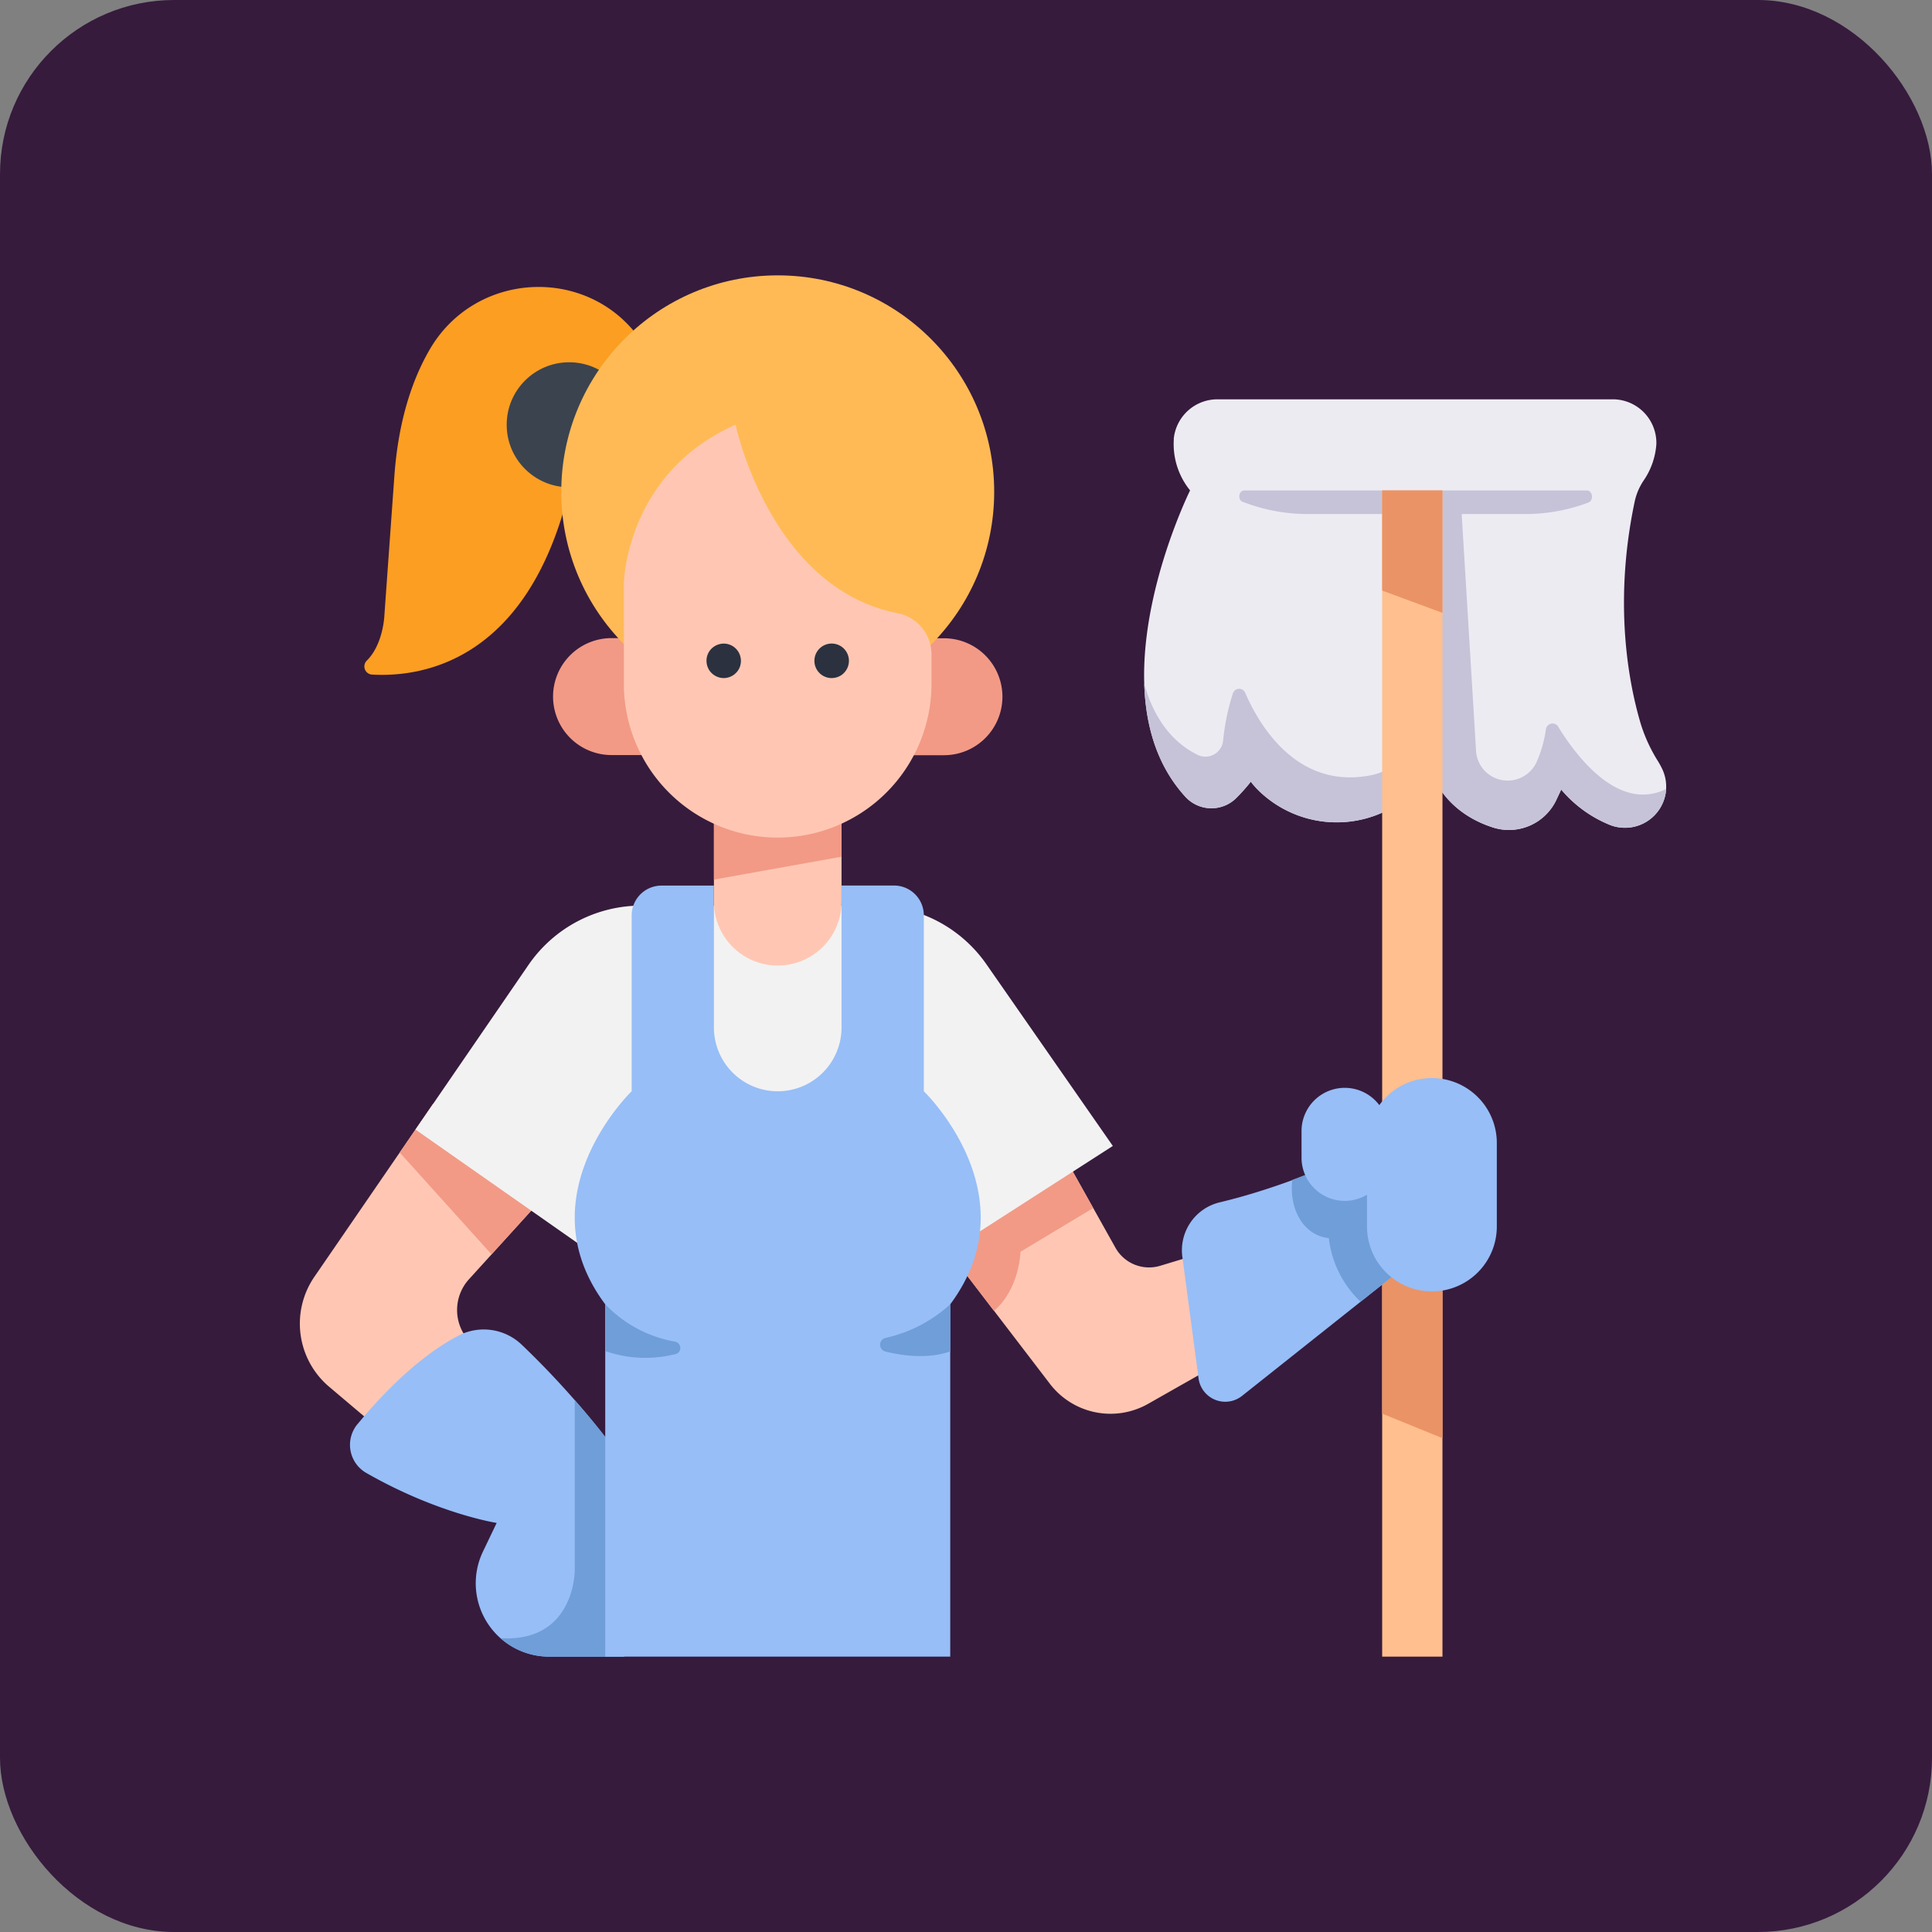 <svg id="Layer_1" data-name="Layer 1" xmlns="http://www.w3.org/2000/svg" viewBox="0 0 760 760">
  <rect x="0" y="0" width="760" height="760" fill="#808080" stroke="none"/>
  <rect width="760" height="760" rx="68.5" style="fill: #361b3d"/>
  <path d="M461.77,173.6a28.9,28.9,0,0,0,6.39,20.23s-39.54,79.65-1.68,120.7a13.89,13.89,0,0,0,19.63.53l.36-.35a74,74,0,0,0,5.58-6.29,34.12,34.12,0,0,0,4.33,4.66,44,44,0,0,0,61.43-2.43l5.5-5.77s4.23,15.3,24.28,21.64a20.62,20.62,0,0,0,24.68-11l1.89-4a49.24,49.24,0,0,0,19.38,14,16.2,16.2,0,0,0,20.39-22,32.7,32.7,0,0,0-1.7-3.14,62.13,62.13,0,0,1-6.71-14.46c-4.62-15.35-11-47.05-2.51-87.48a23.63,23.63,0,0,1,3.5-8.4,28.79,28.79,0,0,0,5.07-14.43A17.17,17.17,0,0,0,634.85,158H479a17.26,17.26,0,0,0-17.27,15.6Z" transform="translate(-0.01 -0.92)" style="fill: #edebf2"/>
  <path d="M613,286.79a2.64,2.64,0,0,0-4.87,1,48.31,48.31,0,0,1-3.71,13,12.5,12.5,0,0,1-16,6.28l-.17-.06a12.38,12.38,0,0,1-7.59-10.73L575,203.13h25.2a70,70,0,0,0,24.61-4.51c2.28-.84,1.75-4.77-.64-4.77H489.51c-2.29,0-2.77,3.75-.58,4.52l1.94.69a70,70,0,0,0,23.42,4.07H559l-1.72,68.21c-.27-.71-.4-1.11-.4-1.11l.33,4.15-.4,15.65a23,23,0,0,1-17.4,15.83c-29.35,5.88-44.26-20.12-49.58-32.43a2.6,2.6,0,0,0-3.42-1.34,2.56,2.56,0,0,0-1.41,1.54,88.81,88.81,0,0,0-3.86,18.73,7,7,0,0,1-7.71,6.17,6.8,6.8,0,0,1-2.4-.72c-12.42-6.15-18.2-18.16-20.91-27.89.51,16.18,4.86,32.1,16.25,44.52a13.86,13.86,0,0,0,19.58.77l.43-.42a74.09,74.09,0,0,0,5.66-6.36,34,34,0,0,0,4.32,4.65,44,44,0,0,0,61.43-2.43l5.51-5.76s4.23,15.29,24.28,21.63a20.63,20.63,0,0,0,24.68-11l1.88-4a49.34,49.34,0,0,0,19.39,14,16.28,16.28,0,0,0,20.93-9.6,16.09,16.09,0,0,0,1-4.65c-18.61,9.2-35.13-12.5-42.49-24.46Z" transform="translate(-0.01 -0.92)" style="fill: #c6c3d8"/>
  <path d="M543.72,193.84h23.72V652.6H543.72Z" transform="translate(-0.01 -0.92)" style="fill: #ffbf8e"/>
  <path d="M418.88,456.18l19.92,35.57a15.16,15.16,0,0,0,17.63,7.09l26.38-8v44.62l-31.17,17.7A30,30,0,0,1,413,545.26l-51.34-67.1Z" transform="translate(-0.01 -0.92)" style="fill: #ffc7b3"/>
  <path d="M170.37,435.18l-46.69,68a32.54,32.54,0,0,0,5.82,43.27l27.33,23.11L189,535.1l-6-8.63a18,18,0,0,1,1.47-22.3l33.1-36.46Z" transform="translate(-0.01 -0.92)" style="fill: #ffc7b3"/>
  <path d="M170.37,435.18l-13.12,19.13,36.11,40.05,24.19-26.65Z" transform="translate(-0.01 -0.92)" style="fill: #f29a86"/>
  <path d="M543.72,557l23.72,9.66V458.88l-11.86-2-11.86,6Z" transform="translate(-0.01 -0.92)" style="fill: #ea9366"/>
  <path d="M418.88,456.18l-57.27,22L391,516.58c10.11-8.55,10.45-23.25,10.45-23.25l28.6-17.19Z" transform="translate(-0.01 -0.92)" style="fill: #f29a86"/>
  <path d="M140.64,561.16c8.74-10.65,23.18-26.07,39.47-34.7a21.6,21.6,0,0,1,25.16,3.46,336.88,336.88,0,0,1,40.21,46.14V652.6H216a28.86,28.86,0,0,1-26-41.35L195.39,600s-23.22-3.58-51.36-19.7a12.74,12.74,0,0,1-4.6-17.44,12.19,12.19,0,0,1,1.21-1.73Z" transform="translate(-0.01 -0.92)" style="fill: #97bef7"/>
  <path d="M388.22,380.5a53.75,53.75,0,0,0-44.31-23.33h-91.7A53.75,53.75,0,0,0,207.9,380.5l-44.45,64.76,74.64,52.29H366.43l71.34-45.84Z" transform="translate(-0.01 -0.92)" style="fill: #f2f2f2"/>
  <path d="M245.48,652.6V576.05a289.21,289.21,0,0,0-19.37-24.35v67.09s0,28.29-29.18,26.56A28.75,28.75,0,0,0,216,652.6Z" transform="translate(-0.01 -0.92)" style="fill: #6f9ed8"/>
  <path d="M280.85,309.18h50.2v46.46a25.1,25.1,0,0,1-50.2,0h0V309.18Z" transform="translate(-0.01 -0.92)" style="fill: #ffc7b3"/>
  <path d="M363.42,430.22V361a11.74,11.74,0,0,0-11.74-11.74H331.05v55.84a25.1,25.1,0,0,1-50.2,0h0V349.29H260.23A11.74,11.74,0,0,0,248.49,361h0v69.2S206,471.05,238.09,514V652.6H373.81V514c32.08-43-10.39-83.8-10.39-83.8Z" transform="translate(-0.01 -0.92)" style="fill: #97bef7"/>
  <path d="M465.12,495.32l6.37,47.82a10.6,10.6,0,0,0,17.1,6.89l70.51-56-5.63-49.06s-36.13,20-73.7,28.93a19.39,19.39,0,0,0-14.65,21.46Z" transform="translate(-0.01 -0.92)" style="fill: #97bef7"/>
  <path d="M508.38,465.07c-1.33,10.49,3.65,21.67,14.37,22.91a40.7,40.7,0,0,0,12.49,25l23.87-19-5.64-49.05s-15.11,8.88-45.09,20.13Z" transform="translate(-0.01 -0.92)" style="fill: #6f9ed8"/>
  <g>
    <path d="M280.86,346.93l50.19-9V309.18H280.86Z" transform="translate(-0.01 -0.92)" style="fill: #f29a86"/>
    <path d="M240.57,251.94h18.06v46H240.57a23,23,0,0,1-23-23h0a23,23,0,0,1,23-23Z" transform="translate(-0.01 -0.92)" style="fill: #f29a86"/>
    <path d="M371.34,298H353.27v-46h18.07a23,23,0,0,1,23,23h0a23,23,0,0,1-23,23Z" transform="translate(-0.01 -0.92)" style="fill: #f29a86"/>
  </g>
  <path d="M254.31,138.29s-.45-.84-1.35-2.23c-19.89-30.69-65.37-29.36-83.84,2.22-6.65,11.39-12.4,27.55-14,50.25l-3.92,54.7s-.45,11.16-6.9,17.56a3.21,3.21,0,0,0,2,5.49c18.93,1.1,60-4.54,76.93-69.87Z" transform="translate(-0.01 -0.92)" style="fill: #fc9e22"/>
  <circle cx="223.9" cy="167.09" r="24.58" style="fill: #3b434f"/>
  <circle cx="305.94" cy="193.47" r="85.15" style="fill: #ffba55"/>
  <path d="M289.38,168s13.39,64.12,63.55,74.1a16.53,16.53,0,0,1,13.5,16.12V269.9a60.48,60.48,0,1,1-121,0V230.14s.82-43.08,43.9-62.14Z" transform="translate(-0.01 -0.92)" style="fill: #ffc7b3"/>
  <path d="M265.73,533.61a2.52,2.52,0,0,0-.21-4.93A49.74,49.74,0,0,1,238.1,514v18.4a48.27,48.27,0,0,0,27.63,1.18Z" transform="translate(-0.01 -0.92)" style="fill: #6f9ed8"/>
  <path d="M348.28,532.59c7.68,1.85,17.25,2.87,25.53-.07V514a55.5,55.5,0,0,1-25.43,13.22,2.75,2.75,0,0,0-.1,5.35Z" transform="translate(-0.01 -0.92)" style="fill: #6f9ed8"/>
  <path d="M563.31,425a25.47,25.47,0,0,0-20.71,10.65A17,17,0,0,0,512,446v10.26a17,17,0,0,0,25.75,14.63V483.4a25.53,25.53,0,0,0,25.53,25.53h0a25.54,25.54,0,0,0,25.54-25.53h0V450.57A25.54,25.54,0,0,0,563.31,425Z" transform="translate(-0.01 -0.92)" style="fill: #97bef7"/>
  <path d="M567.44,242V193.84H543.72v39.39Z" transform="translate(-0.01 -0.92)" style="fill: #ea9366"/>
  <path d="M284.72,267.66a6.86,6.86,0,0,1-4.8-2,5.63,5.63,0,0,1-.84-1,5.45,5.45,0,0,1-.62-1.17,5.65,5.65,0,0,1-.39-1.27,6.6,6.6,0,0,1-.14-1.33,6.67,6.67,0,0,1,3-5.64,6.35,6.35,0,0,1,1.18-.63,6.91,6.91,0,0,1,1.27-.39,6.68,6.68,0,0,1,3.93.39,6.6,6.6,0,0,1,1.17.63,6.35,6.35,0,0,1,1,.83,7,7,0,0,1,1.48,2.21,6.26,6.26,0,0,1,.37,1.28,5.34,5.34,0,0,1,.14,1.32,5.42,5.42,0,0,1-.14,1.33,5.76,5.76,0,0,1-.37,1.27,6.6,6.6,0,0,1-.63,1.17,5.68,5.68,0,0,1-.85,1,6.47,6.47,0,0,1-1,.85,6.86,6.86,0,0,1-1.17.61,5.74,5.74,0,0,1-1.26.39,6.07,6.07,0,0,1-1.35.14Z" transform="translate(-0.01 -0.92)" style="fill: #2b313f"/>
  <path d="M327.17,267.66a6.79,6.79,0,1,1,4.81-2,7.71,7.71,0,0,1-1,.85,7.22,7.22,0,0,1-1.17.61,5.82,5.82,0,0,1-1.27.39,6.6,6.6,0,0,1-1.33.14Z" transform="translate(-0.01 -0.92)" style="fill: #2b313f"/>
</svg>

